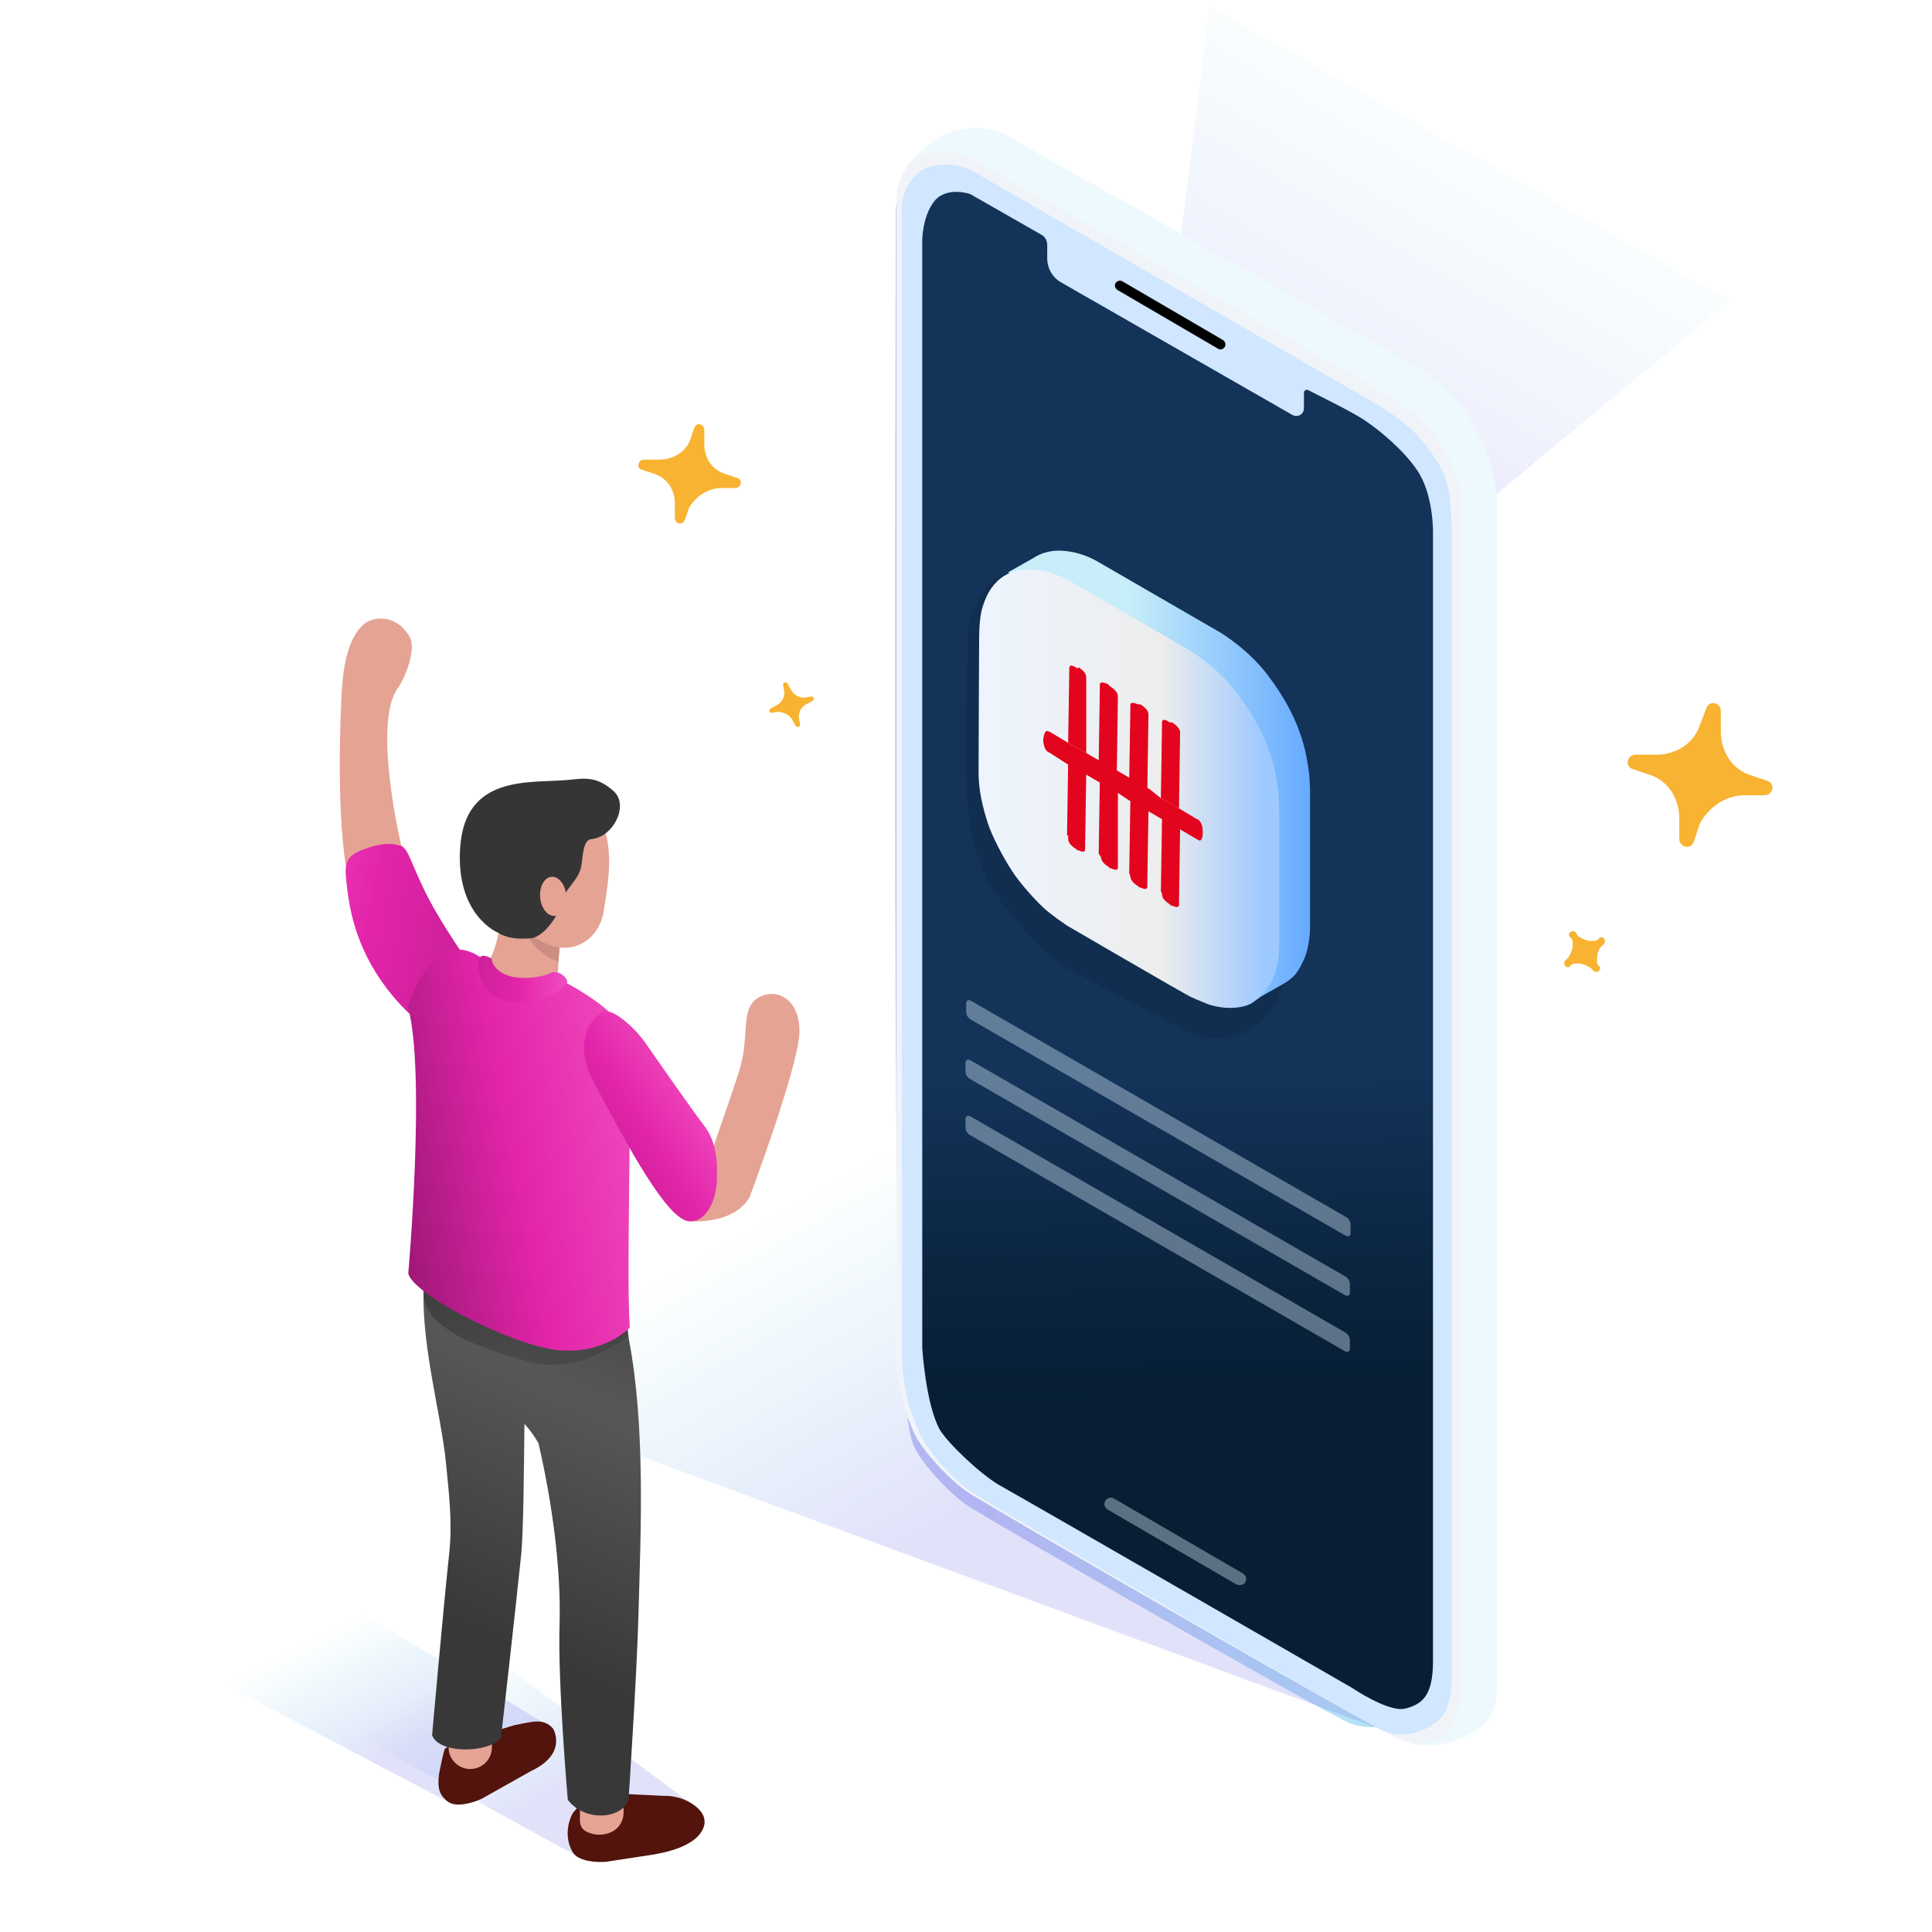 <svg width="200" height="200" viewBox="0 0 200 200" fill="none" xmlns="http://www.w3.org/2000/svg">
<path opacity="0.6" d="M145.266 59.127L179.096 31.143L125.218 0.654L119.789 44.091L145.266 59.127Z" fill="url(#paint0_linear_634_3772)"/>
<path d="M100.156 17.502L142.537 41.56C142.537 41.56 145.824 43.448 147.782 45.546C149.88 47.784 150.37 49.532 150.789 50.581C151.209 51.91 151.279 54.567 151.279 56.036C151.279 57.505 151.279 175.697 151.279 175.697C151.279 175.697 148.901 179.474 147.433 178.984C144.496 177.935 142.258 179.474 139.67 178.355C136.593 177.026 101.695 156.954 100.016 155.766C98.338 154.577 95.54 151.71 94.631 149.751C93.722 147.793 93.652 142.338 93.372 141.429C92.323 137.792 92.743 23.097 92.743 21.698C92.743 20.299 93.792 18.341 94.561 17.782C95.471 17.082 97.709 16.383 100.156 17.502Z" fill="url(#paint1_linear_634_3772)"/>
<path d="M145.125 179.824L46.166 143.317L88.617 117.51L153.378 149.122L145.125 179.824Z" fill="url(#paint2_linear_634_3772)"/>
<path d="M103.793 13.795L145.755 37.433C145.755 37.433 149.042 39.181 150.86 41.489C152.678 43.867 153.518 46.035 154.007 47.084C154.496 48.133 154.986 50.721 154.986 52.189C154.986 53.658 154.986 174.228 154.986 174.228C154.986 174.228 155.056 176.816 154.007 178.144C152.958 179.473 148.482 181.711 145.265 180.172C142.048 178.633 102.254 155.135 100.436 153.876C98.618 152.617 95.68 149.68 94.701 147.722C93.722 145.694 92.743 142.966 92.743 139.12C92.743 135.274 93.652 19.529 93.652 18.13C93.652 16.731 96.24 14.913 97.079 14.284C97.918 13.655 101.136 12.606 103.793 13.795Z" fill="#EDF9FD"/>
<path d="M100.156 16.173L142.537 40.231C142.537 40.231 145.824 42.119 147.782 44.217C149.88 46.455 150.37 48.203 150.789 49.252C151.209 50.581 151.279 53.238 151.279 54.707C151.279 56.176 151.279 174.368 151.279 174.368C151.279 174.368 151.139 177.515 150.23 178.774C149.251 180.033 147.433 181.152 144.845 180.033C141.768 178.704 101.694 155.555 100.016 154.366C98.338 153.177 95.54 150.31 94.631 148.351C93.722 146.393 92.813 143.665 92.813 139.889C92.813 136.112 92.813 21.697 92.813 20.298C92.813 18.899 93.862 16.941 94.631 16.382C95.471 15.823 97.709 15.054 100.156 16.173Z" fill="#F0F4F8"/>
<path d="M100.576 17.641L141.768 41.419C141.768 41.419 145.265 43.307 147.083 45.475C148.901 47.643 149.531 48.972 149.88 50.371C150.16 51.49 150.3 54.357 150.3 55.756C150.3 57.155 150.3 174.088 150.3 174.088C150.3 174.088 150.23 176.396 149.321 177.655C148.342 178.914 145.405 180.313 142.957 179.054C140.02 177.585 102.114 155.555 100.436 154.366C98.758 153.177 96.1 150.31 95.191 148.351C94.282 146.393 93.373 143.735 93.373 139.959C93.373 136.182 93.373 23.026 93.373 21.697C93.303 19.809 94.422 18.41 95.191 17.781C95.96 17.222 98.128 16.522 100.576 17.641Z" fill="#D1E6FF"/>
<path d="M107.779 24.285L100.436 20.089C100.436 20.089 97.848 19.18 96.59 20.998C95.471 22.607 95.471 24.844 95.471 24.844V139.54C95.471 139.54 95.821 145.345 97.289 148.002C98.128 149.401 101.415 152.548 103.443 153.737C105.471 154.856 139.95 174.718 139.95 174.718C139.95 174.718 143.657 177.236 145.405 176.886C147.153 176.466 148.342 175.627 148.342 171.99C148.342 169.752 148.342 55.057 148.342 55.057C148.342 55.057 148.412 51.141 146.664 48.623C145.335 46.665 142.957 44.637 141.279 43.518C139.95 42.609 136.593 41 135.404 40.371C135.194 40.301 134.984 40.441 134.984 40.651V42.26C134.984 42.889 134.355 43.239 133.795 42.959L109.877 29.251C108.968 28.761 108.408 27.782 108.408 26.733V25.404C108.409 24.915 108.199 24.495 107.779 24.285Z" fill="url(#paint3_linear_634_3772)"/>
<path opacity="0.4" d="M139.251 137.933C139.531 138.073 139.741 138.423 139.741 138.702V139.611C139.741 139.891 139.531 140.031 139.251 139.891L100.436 117.511C100.156 117.371 99.946 117.021 99.946 116.742V115.833C99.946 115.553 100.156 115.413 100.436 115.553L139.251 137.933Z" fill="#DBEBFB"/>
<path opacity="0.4" d="M139.251 132.128C139.531 132.268 139.741 132.618 139.741 132.897V133.806C139.741 134.086 139.531 134.226 139.251 134.086L100.436 111.706C100.156 111.566 99.946 111.216 99.946 110.937V110.028C99.946 109.748 100.156 109.608 100.436 109.748L139.251 132.128Z" fill="#DBEBFB"/>
<path opacity="0.4" d="M139.321 125.974C139.601 126.114 139.811 126.464 139.811 126.743V127.652C139.811 127.932 139.601 128.072 139.321 127.932L100.506 105.552C100.226 105.412 100.016 105.062 100.016 104.783V103.874C100.016 103.594 100.226 103.454 100.506 103.594L139.321 125.974Z" fill="#DBEBFB"/>
<path opacity="0.4" d="M128.341 164.088C128.201 164.088 128.131 164.088 127.991 164.018L114.633 156.255C114.353 156.045 114.213 155.696 114.423 155.346C114.633 155.066 114.982 154.926 115.332 155.136L128.69 162.899C128.97 163.109 129.11 163.458 128.9 163.808C128.83 163.948 128.62 164.088 128.341 164.088Z" fill="#DBEBFB"/>
<path d="M126.383 36.174C126.313 36.174 126.173 36.174 126.103 36.104L115.682 30.02C115.472 29.88 115.332 29.6 115.472 29.321C115.612 29.111 115.892 28.971 116.171 29.111L126.592 35.195C126.802 35.335 126.942 35.615 126.802 35.894C126.732 36.034 126.522 36.174 126.383 36.174Z" fill="black"/>
<path d="M180.541 82.325H182.641C183.541 82.325 183.841 81.125 182.941 80.825L181.141 80.225C179.341 79.625 178.141 77.825 178.141 75.725V73.625C178.141 72.725 176.941 72.425 176.641 73.325L175.941 75.125C175.341 76.925 173.541 78.125 171.441 78.125H169.341C168.441 78.125 168.141 79.325 169.041 79.625L170.841 80.225C172.641 80.825 173.841 82.625 173.841 84.725V86.825C173.841 87.725 175.041 88.025 175.341 87.125L175.941 85.325C176.841 83.525 178.741 82.325 180.541 82.325Z" fill="#F7B331"/>
<path d="M74.635 50.524H76.094C76.757 50.524 76.89 49.641 76.359 49.494L75.033 49.053C73.707 48.612 72.911 47.435 72.911 45.964V44.493C72.911 43.905 72.115 43.611 71.85 44.346L71.452 45.523C71.054 46.7 69.728 47.582 68.269 47.582H66.677C66.014 47.582 65.881 48.464 66.412 48.612L67.738 49.053C69.064 49.494 69.86 50.671 69.86 52.142V53.613C69.86 54.201 70.656 54.496 70.921 53.76L71.319 52.583C71.982 51.406 73.309 50.524 74.635 50.524Z" fill="#F7B331"/>
<path d="M82.038 74.544L82.347 75.118C82.487 75.379 82.872 75.239 82.819 74.999L82.717 74.381C82.615 73.763 82.921 73.195 83.516 72.875L84.11 72.555C84.348 72.427 84.298 72.05 83.945 72.106L83.385 72.205C82.825 72.304 82.188 71.974 81.879 71.401L81.542 70.775C81.402 70.514 81.017 70.654 81.07 70.894L81.172 71.512C81.274 72.13 80.967 72.698 80.373 73.018L79.779 73.338C79.541 73.466 79.591 73.843 79.944 73.787L80.504 73.688C81.12 73.692 81.757 74.022 82.038 74.544Z" fill="#F7B331"/>
<path d="M165.769 97.973L166.036 97.706C166.303 97.439 166.036 96.906 165.636 97.039L165.369 97.306C164.702 97.573 163.902 97.306 163.369 96.906L163.102 96.506C162.835 96.239 162.302 96.506 162.435 96.906L162.702 97.173C162.969 97.84 162.702 98.64 162.302 99.173L162.035 99.44C161.768 99.707 162.035 100.24 162.435 100.107L162.702 99.84C163.369 99.573 164.169 99.84 164.702 100.24L164.969 100.507C165.236 100.774 165.769 100.507 165.636 100.107L165.369 99.84C165.236 99.173 165.369 98.373 165.769 97.973Z" fill="#F7B331"/>
<path d="M72.059 187.085L39.185 162.656L27.065 174.217L60.186 192.392L72.059 187.085Z" fill="url(#paint4_linear_634_3772)"/>
<path d="M56.646 178.567L25.595 159.808L12.577 168.723L46.498 186.598L56.646 178.567Z" fill="url(#paint5_linear_634_3772)"/>
<path d="M53.222 178.596L46.589 180.62L46.023 181.073C45.917 181.347 45.464 183.465 45.434 183.758C45.302 185.013 45.408 185.749 46.326 186.479C47.189 187.165 48.948 186.636 49.867 186.207L54.959 183.344C58.845 181.527 57.248 178.938 57.248 178.938C56.286 177.837 55.171 178.214 53.222 178.596Z" fill="#52140C"/>
<path d="M68.707 185.906L61.121 185.543L59.298 187.683C58.564 189.07 58.612 190.613 59.291 191.743C59.862 192.693 61.706 192.815 62.723 192.735L67.464 192.009C73.423 191.071 72.931 188.45 72.931 188.45C72.878 187.23 70.838 185.837 68.707 185.906Z" fill="#52140C"/>
<path d="M63.348 189.628C63.348 189.628 62.408 190.132 61.308 189.834C60.208 189.536 60.033 189.033 60.033 188.313V184.314C60.033 183.594 60.617 183.01 61.337 183.01H63.212C63.932 183.01 64.516 183.594 64.516 184.314L64.557 187.612C64.556 188.334 64.242 189.147 63.348 189.628Z" fill="#E5A394"/>
<path d="M48.68 183.129C47.442 183.129 46.439 182.126 46.439 180.888V178.764C46.439 177.526 47.442 176.523 48.68 176.523C49.918 176.523 50.921 177.526 50.921 178.764V180.888C50.921 182.125 49.917 183.129 48.68 183.129Z" fill="#E5A394"/>
<path d="M46.169 151.469C45.657 146.189 43.335 138.395 43.942 132.201L43.946 132.2C44.086 130.77 44.78 129.544 46.414 128.844C51.833 126.52 58.72 130.409 62.599 133.345C63.095 133.72 64.079 132.684 64.327 133.254C64.556 133.782 65.076 138.509 65.091 138.589C66.846 147.741 66.324 158.664 66.089 167.276C65.916 173.606 65.067 186.316 65.067 186.316C64.357 188.34 60.521 188.614 58.778 186.316C58.778 186.316 57.735 174.355 57.924 168.198C58.098 162.514 57.194 155.693 55.745 149.411C55.375 148.735 54.874 148.054 54.291 147.395C54.242 151.988 54.187 158.693 53.948 160.998C53.288 167.354 51.86 179.905 51.86 179.905C50.506 181.537 45.403 181.558 44.73 179.625C44.73 179.625 45.853 166.938 46.513 160.677C46.841 157.565 46.472 154.589 46.169 151.469Z" fill="url(#paint6_linear_634_3772)"/>
<path opacity="0.4" d="M65.016 138.328C65.016 138.328 59.902 142.419 54.789 140.987C47.81 139.033 43.539 136.964 43.834 133.292C44.084 130.169 64.818 135.06 64.818 135.06L65.016 138.328Z" fill="url(#paint7_linear_634_3772)"/>
<path d="M50.09 100.432C52.222 97.289 51.843 93.041 51.843 93.041L58.086 95.452L57.666 101.891C57.547 102.872 47.957 103.575 50.09 100.432Z" fill="#E5A394"/>
<path d="M57.814 99.535C57.814 99.535 56.007 99.17 54.594 96.914L54.888 96.129L57.95 97.713L57.814 99.535Z" fill="#CC8E83"/>
<path d="M54.063 82.302C54.063 82.302 49.721 79.278 49.679 86.627C49.65 91.739 52.275 95.657 56.469 97.652C59.081 98.894 61.698 97.532 62.417 94.757C63.039 91.044 63.528 88.086 62.31 85.098C62.483 82.028 60.371 83.121 56.721 82.922L54.063 82.302Z" fill="#E5A394"/>
<path d="M51.58 96.566C51.58 96.566 47.157 94.802 47.635 87.737C48.151 80.091 54.913 81.111 58.821 80.736C60.552 80.57 61.755 80.321 63.527 81.901C65.139 83.338 63.517 86.66 61.206 86.868C60.289 86.951 60.343 88.89 60.158 89.737C59.829 91.244 58.537 91.873 58.19 93.333C57.862 94.715 56.329 96.965 55.004 97.118C52.646 97.391 51.58 96.566 51.58 96.566Z" fill="#353535"/>
<path d="M44.981 104.82C44.328 104.82 42.264 103.916 41.922 103.305C40.502 100.767 37.233 96.478 36.031 90.867C35.199 86.985 34.961 79.921 35.363 71.886C35.476 69.619 35.84 66.053 37.78 64.528C38.59 63.892 40.905 63.447 42.386 65.883C43.185 67.197 41.849 70.334 41.199 71.204C38.528 74.781 41.492 87.471 41.637 87.906C42.607 90.817 43.171 95.896 46.608 102.045C47.11 102.944 46.789 104.08 45.89 104.583C45.602 104.743 45.289 104.82 44.981 104.82Z" fill="#E5A394"/>
<path d="M49.69 101.035C49.69 101.035 48.288 99.689 45.376 94.811C42.743 90.4 42.438 87.898 41.537 87.581C40.636 87.264 39.5 87.211 37.596 87.943C35.77 88.646 35.611 89.34 35.888 91.562C36.147 93.637 36.707 100.829 44.653 106.888C44.653 106.888 49.041 106.12 49.69 101.035Z" fill="url(#paint8_linear_634_3772)"/>
<path d="M58.611 92.671C58.707 93.789 58.181 94.747 57.436 94.811C57.355 94.818 57.274 94.814 57.195 94.8C56.55 94.685 56 93.898 55.914 92.903C55.818 91.785 56.344 90.827 57.089 90.763C57.834 90.699 58.516 91.553 58.611 92.671Z" fill="#E5A394"/>
<path d="M57.685 101.256C57.685 101.256 63.593 104.094 64.664 106.847C65.735 109.6 64.734 130.102 65.193 137.444C65.193 137.444 62.44 140.35 57.546 139.738C52.652 139.126 42.723 133.964 42.265 131.823C42.265 131.823 44.097 111.05 42.237 104.23C42.237 104.23 44.918 94.769 50.556 99.738C50.556 99.738 49.982 101.8 52.888 102.259C55.793 102.718 57.685 101.256 57.685 101.256Z" fill="url(#paint9_linear_634_3772)"/>
<path d="M77.576 123.987C77.576 123.987 82.62 110.568 82.753 106.938C82.875 103.596 80.571 102.225 78.635 103.204C76.523 104.271 77.673 107.237 76.541 110.794C75.386 114.425 71.174 126.412 71.174 126.412C71.174 126.412 75.751 126.925 77.576 123.987Z" fill="#E5A394"/>
<path d="M74.213 121.568C74.213 121.568 74.423 124.195 72.909 125.79C72.584 126.133 72.045 126.455 71.365 126.428C69.095 126.339 65.025 118.722 61.434 111.97C58.988 107.371 61.756 104.695 62.782 104.695C63.808 104.694 65.864 106.561 66.854 108.017C67.628 109.156 71.961 115.336 72.92 116.567C73.877 117.798 74.311 119.608 74.213 121.568Z" fill="url(#paint10_linear_634_3772)"/>
<path d="M58.699 101.791C58.699 101.791 57.185 103.584 54.555 103.751C51.925 103.918 50.656 103.002 50.05 101.917C49.444 100.832 49.36 99.51 49.694 99.093C50.028 98.676 50.884 99.239 50.884 99.239C50.884 99.239 50.905 100.283 52.387 100.909C53.869 101.535 56.229 101.145 56.959 100.728C57.69 100.311 58.908 101.228 58.699 101.791Z" fill="url(#paint11_linear_634_3772)"/>
<path opacity="0.1" d="M134.077 82.692C133.426 77.841 131.297 76.302 129.462 73.64C127.273 70.505 123.842 69.854 123.842 69.854L107.395 58.318C100.71 58.968 100.178 65.417 100.178 65.417C100.178 65.417 100 74.646 100 77.013C100 79.379 100.059 82.988 100.296 84.822C100.473 86.478 101.716 90.679 103.017 92.454C104.082 94.051 106.685 97.068 107.454 97.837C108.224 98.606 110.176 100.085 110.176 100.085C110.176 100.085 121.121 105.824 121.772 106.238C122.422 106.652 123.901 107.185 123.901 107.185C124.434 107.362 126.445 107.776 128.575 107.007C129.64 106.593 130.882 105.765 131.829 104.049C132.716 102.452 134.432 98.843 134.432 98.843C134.432 98.843 134.432 88.549 134.432 86.242C134.313 84.052 134.077 82.692 134.077 82.692Z" fill="black"/>
<path d="M135.379 79.144C134.787 75.062 132.835 71.985 131.119 69.737C129.108 67.134 126.327 65.478 126.327 65.478L113.844 58.26C111.774 57.018 109.999 56.958 109.17 57.018C108.579 57.077 107.751 57.254 107.041 57.728L104.319 59.266L105.384 59.621C105.148 60.094 104.97 60.567 104.852 61.1C104.556 62.106 104.556 63.999 104.556 63.999C104.556 63.999 104.497 76.068 104.497 78.02C104.497 79.972 104.97 81.747 105.443 83.226C105.917 84.705 107.041 86.894 107.987 88.255C108.875 89.615 110.472 91.331 111.182 91.982C111.892 92.633 113.667 93.876 113.667 93.876C113.667 93.876 125.913 100.975 126.505 101.271C127.155 101.626 128.339 102.04 128.339 102.04C128.812 102.217 129.285 102.276 129.759 102.336L129.699 103.637C129.699 103.637 132.717 101.922 132.835 101.862C133.722 101.33 134.255 100.916 134.905 99.496C135.615 98.076 135.615 96.065 135.615 96.065C135.615 96.065 135.615 83.996 135.615 82.103C135.615 80.268 135.379 79.144 135.379 79.144Z" fill="url(#paint12_linear_634_3772)"/>
<path d="M110.65 60.094L123.132 67.312C123.132 67.312 125.913 68.968 127.924 71.571C129.64 73.819 131.592 76.896 132.184 80.978C132.184 80.978 132.42 82.102 132.42 84.054C132.42 86.006 132.42 98.016 132.42 98.016C132.42 98.016 132.42 100.028 131.71 101.448C131 102.867 130.468 103.223 129.64 103.814C128.752 104.346 127.037 104.583 125.144 103.991C125.144 103.991 123.961 103.518 123.31 103.222C122.659 102.926 110.472 95.827 110.472 95.827C110.472 95.827 108.638 94.585 107.987 93.934C107.277 93.283 105.68 91.567 104.792 90.207C103.905 88.846 102.722 86.657 102.248 85.178C101.775 83.698 101.302 81.924 101.302 79.972C101.302 78.019 101.361 65.951 101.361 65.951C101.361 65.951 101.361 64.058 101.657 63.052C101.953 62.046 102.308 61.099 103.195 60.212C104.083 59.325 105.147 59.029 105.975 58.97C106.804 58.911 108.579 58.911 110.65 60.094Z" fill="url(#paint13_linear_634_3772)"/>
<path d="M111.628 69.056C111.979 69.291 112.447 69.641 112.447 70.109V77.95L110.574 76.897L110.691 69.408V69.173C110.691 68.705 111.16 68.939 111.511 69.173H111.628V69.056Z" fill="#E2051D"/>
<path d="M116.897 90.355L117.014 82.866L118.887 83.919L118.77 91.525C118.77 91.642 118.77 91.642 118.77 91.759C118.77 91.877 118.77 92.227 118.068 91.876H117.951L117.834 91.759C117.483 91.525 117.014 91.174 117.014 90.706L116.897 90.355Z" fill="#E2051D"/>
<path d="M108.585 75.726L108.819 75.843L110.575 76.896L112.448 77.949L113.853 78.768L115.726 79.821L117.131 80.641L119.004 81.694L120.175 82.63L122.048 83.683L123.804 84.736L124.039 84.853C124.39 85.087 124.507 85.672 124.507 86.023V86.257C124.507 86.608 124.39 87.193 124.039 86.959L122.049 85.789L120.176 84.736L118.771 83.917L116.898 82.864L115.493 81.928L113.62 80.875L112.215 80.056L110.342 79.003L108.703 77.95L108.469 77.833C108.352 77.716 108.118 77.599 108 76.78V76.429C108.117 76.078 108.117 75.492 108.585 75.726Z" fill="#E2051D"/>
<path d="M121.345 74.791C121.697 75.025 122.165 75.376 122.165 75.844L122.048 83.684L120.175 82.631L120.292 75.142V74.791C120.292 74.323 120.761 74.556 121.112 74.791H121.345Z" fill="#E2051D"/>
<path d="M120.175 92.227L120.292 84.737L122.165 85.79L122.048 93.397C122.048 93.513 122.048 93.513 122.048 93.63C122.048 93.748 122.048 94.098 121.345 93.748H121.229L121.112 93.63C120.761 93.397 120.292 93.045 120.292 92.577L120.175 92.227Z" fill="#E2051D"/>
<path d="M110.458 86.492L110.575 79.003L112.448 80.056L112.331 87.662C112.331 87.779 112.331 87.779 112.331 87.896C112.331 88.014 112.331 88.364 111.629 88.013H111.512L111.395 87.896C111.044 87.662 110.575 87.311 110.575 86.843V86.492H110.458Z" fill="#E2051D"/>
<path d="M114.907 71.045C115.258 71.28 115.726 71.63 115.726 72.099L115.61 79.939L113.736 78.887L113.853 71.397V70.929C113.853 70.461 114.322 70.695 114.673 70.812L114.907 71.045Z" fill="#E2051D"/>
<path d="M113.736 88.365L113.853 80.876L115.726 81.929V89.535V89.769C115.726 89.886 115.726 90.237 115.024 89.886H114.907L114.79 89.769C114.439 89.535 113.97 89.184 113.97 88.716L113.736 88.365Z" fill="#E2051D"/>
<path d="M118.067 72.918C118.419 73.152 118.887 73.503 118.887 73.971L118.77 81.811L116.897 80.758L117.014 73.269C117.014 73.152 117.014 73.035 117.014 73.035C117.014 72.567 117.483 72.8 117.834 72.918H118.067Z" fill="#E2051D"/>
<defs>
<linearGradient id="paint0_linear_634_3772" x1="137.864" y1="40.105" x2="155.47" y2="10.288" gradientUnits="userSpaceOnUse">
<stop stop-color="#6C68E6" stop-opacity="0.2"/>
<stop offset="0.131" stop-color="#5C73E4" stop-opacity="0.161"/>
<stop offset="0.537" stop-color="#338EE0" stop-opacity="0.084"/>
<stop offset="0.983" stop-color="#00B1DB" stop-opacity="0"/>
</linearGradient>
<linearGradient id="paint1_linear_634_3772" x1="92.746" y1="97.971" x2="151.305" y2="97.971" gradientUnits="userSpaceOnUse">
<stop stop-color="#6C68E6" stop-opacity="0.4"/>
<stop offset="0.197" stop-color="#5C73E4" stop-opacity="0.38"/>
<stop offset="0.581" stop-color="#338EE0" stop-opacity="0.342"/>
<stop offset="1" stop-color="#00B1DB" stop-opacity="0.3"/>
</linearGradient>
<linearGradient id="paint2_linear_634_3772" x1="104.225" y1="154.034" x2="76.974" y2="106.217" gradientUnits="userSpaceOnUse">
<stop stop-color="#6C68E6" stop-opacity="0.2"/>
<stop offset="0.131" stop-color="#5C73E4" stop-opacity="0.161"/>
<stop offset="0.385" stop-color="#338EE0" stop-opacity="0.084"/>
<stop offset="0.663" stop-color="#00B1DB" stop-opacity="0"/>
</linearGradient>
<linearGradient id="paint3_linear_634_3772" x1="121.918" y1="98.052" x2="122.63" y2="150.919" gradientUnits="userSpaceOnUse">
<stop offset="0.253" stop-color="#133359"/>
<stop offset="0.635" stop-color="#0B2540"/>
<stop offset="0.9" stop-color="#071E33"/>
</linearGradient>
<linearGradient id="paint4_linear_634_3772" x1="38.835" y1="162.715" x2="57.946" y2="195.231" gradientUnits="userSpaceOnUse">
<stop offset="0.354" stop-color="#00B0DA" stop-opacity="0"/>
<stop offset="0.776" stop-color="#6C68E5" stop-opacity="0.2"/>
</linearGradient>
<linearGradient id="paint5_linear_634_3772" x1="27.358" y1="159.077" x2="42.454" y2="188.813" gradientUnits="userSpaceOnUse">
<stop offset="0.354" stop-color="#00B0DA" stop-opacity="0"/>
<stop offset="0.776" stop-color="#6C68E5" stop-opacity="0.2"/>
</linearGradient>
<linearGradient id="paint6_linear_634_3772" x1="46.377" y1="176.701" x2="72.009" y2="120.778" gradientUnits="userSpaceOnUse">
<stop offset="0.133" stop-color="#383838"/>
<stop offset="0.566" stop-color="#575757"/>
<stop offset="0.96" stop-color="#383838"/>
</linearGradient>
<linearGradient id="paint7_linear_634_3772" x1="43.819" y1="136.771" x2="65.016" y2="136.771" gradientUnits="userSpaceOnUse">
<stop stop-color="#212121"/>
<stop offset="0.477" stop-color="#383838"/>
<stop offset="1" stop-color="#383838"/>
</linearGradient>
<linearGradient id="paint8_linear_634_3772" x1="52.649" y1="99.057" x2="26.351" y2="93.98" gradientUnits="userSpaceOnUse">
<stop stop-color="#BF1F8F"/>
<stop offset="0.547" stop-color="#E324AA"/>
<stop offset="1" stop-color="#F04DBF"/>
</linearGradient>
<linearGradient id="paint9_linear_634_3772" x1="68.107" y1="116.269" x2="30.32" y2="123.48" gradientUnits="userSpaceOnUse">
<stop stop-color="#F04DBF"/>
<stop offset="0.396" stop-color="#E324AA"/>
<stop offset="0.995" stop-color="#6B1050"/>
</linearGradient>
<linearGradient id="paint10_linear_634_3772" x1="73.499" y1="111.897" x2="60.464" y2="120.271" gradientUnits="userSpaceOnUse">
<stop offset="0.047" stop-color="#F04DBF"/>
<stop offset="0.547" stop-color="#E324AA"/>
<stop offset="0.995" stop-color="#BF1F8F"/>
</linearGradient>
<linearGradient id="paint11_linear_634_3772" x1="47.051" y1="101.355" x2="58.806" y2="101.355" gradientUnits="userSpaceOnUse">
<stop stop-color="#BF1F8F"/>
<stop offset="0.547" stop-color="#E324AA"/>
<stop offset="1" stop-color="#F04DBF"/>
</linearGradient>
<linearGradient id="paint12_linear_634_3772" x1="104.319" y1="80.32" x2="135.615" y2="80.32" gradientUnits="userSpaceOnUse">
<stop offset="0.395" stop-color="#C8EEF9"/>
<stop offset="1" stop-color="#66AAFF"/>
</linearGradient>
<linearGradient id="paint13_linear_634_3772" x1="95.516" y1="81.644" x2="130.853" y2="81.644" gradientUnits="userSpaceOnUse">
<stop stop-color="#9EC9FF"/>
<stop offset="0.122" stop-color="#EDF5FF"/>
<stop offset="0.701" stop-color="#EDEDED"/>
<stop offset="1" stop-color="#9EC9FF"/>
</linearGradient>
</defs>
</svg>
